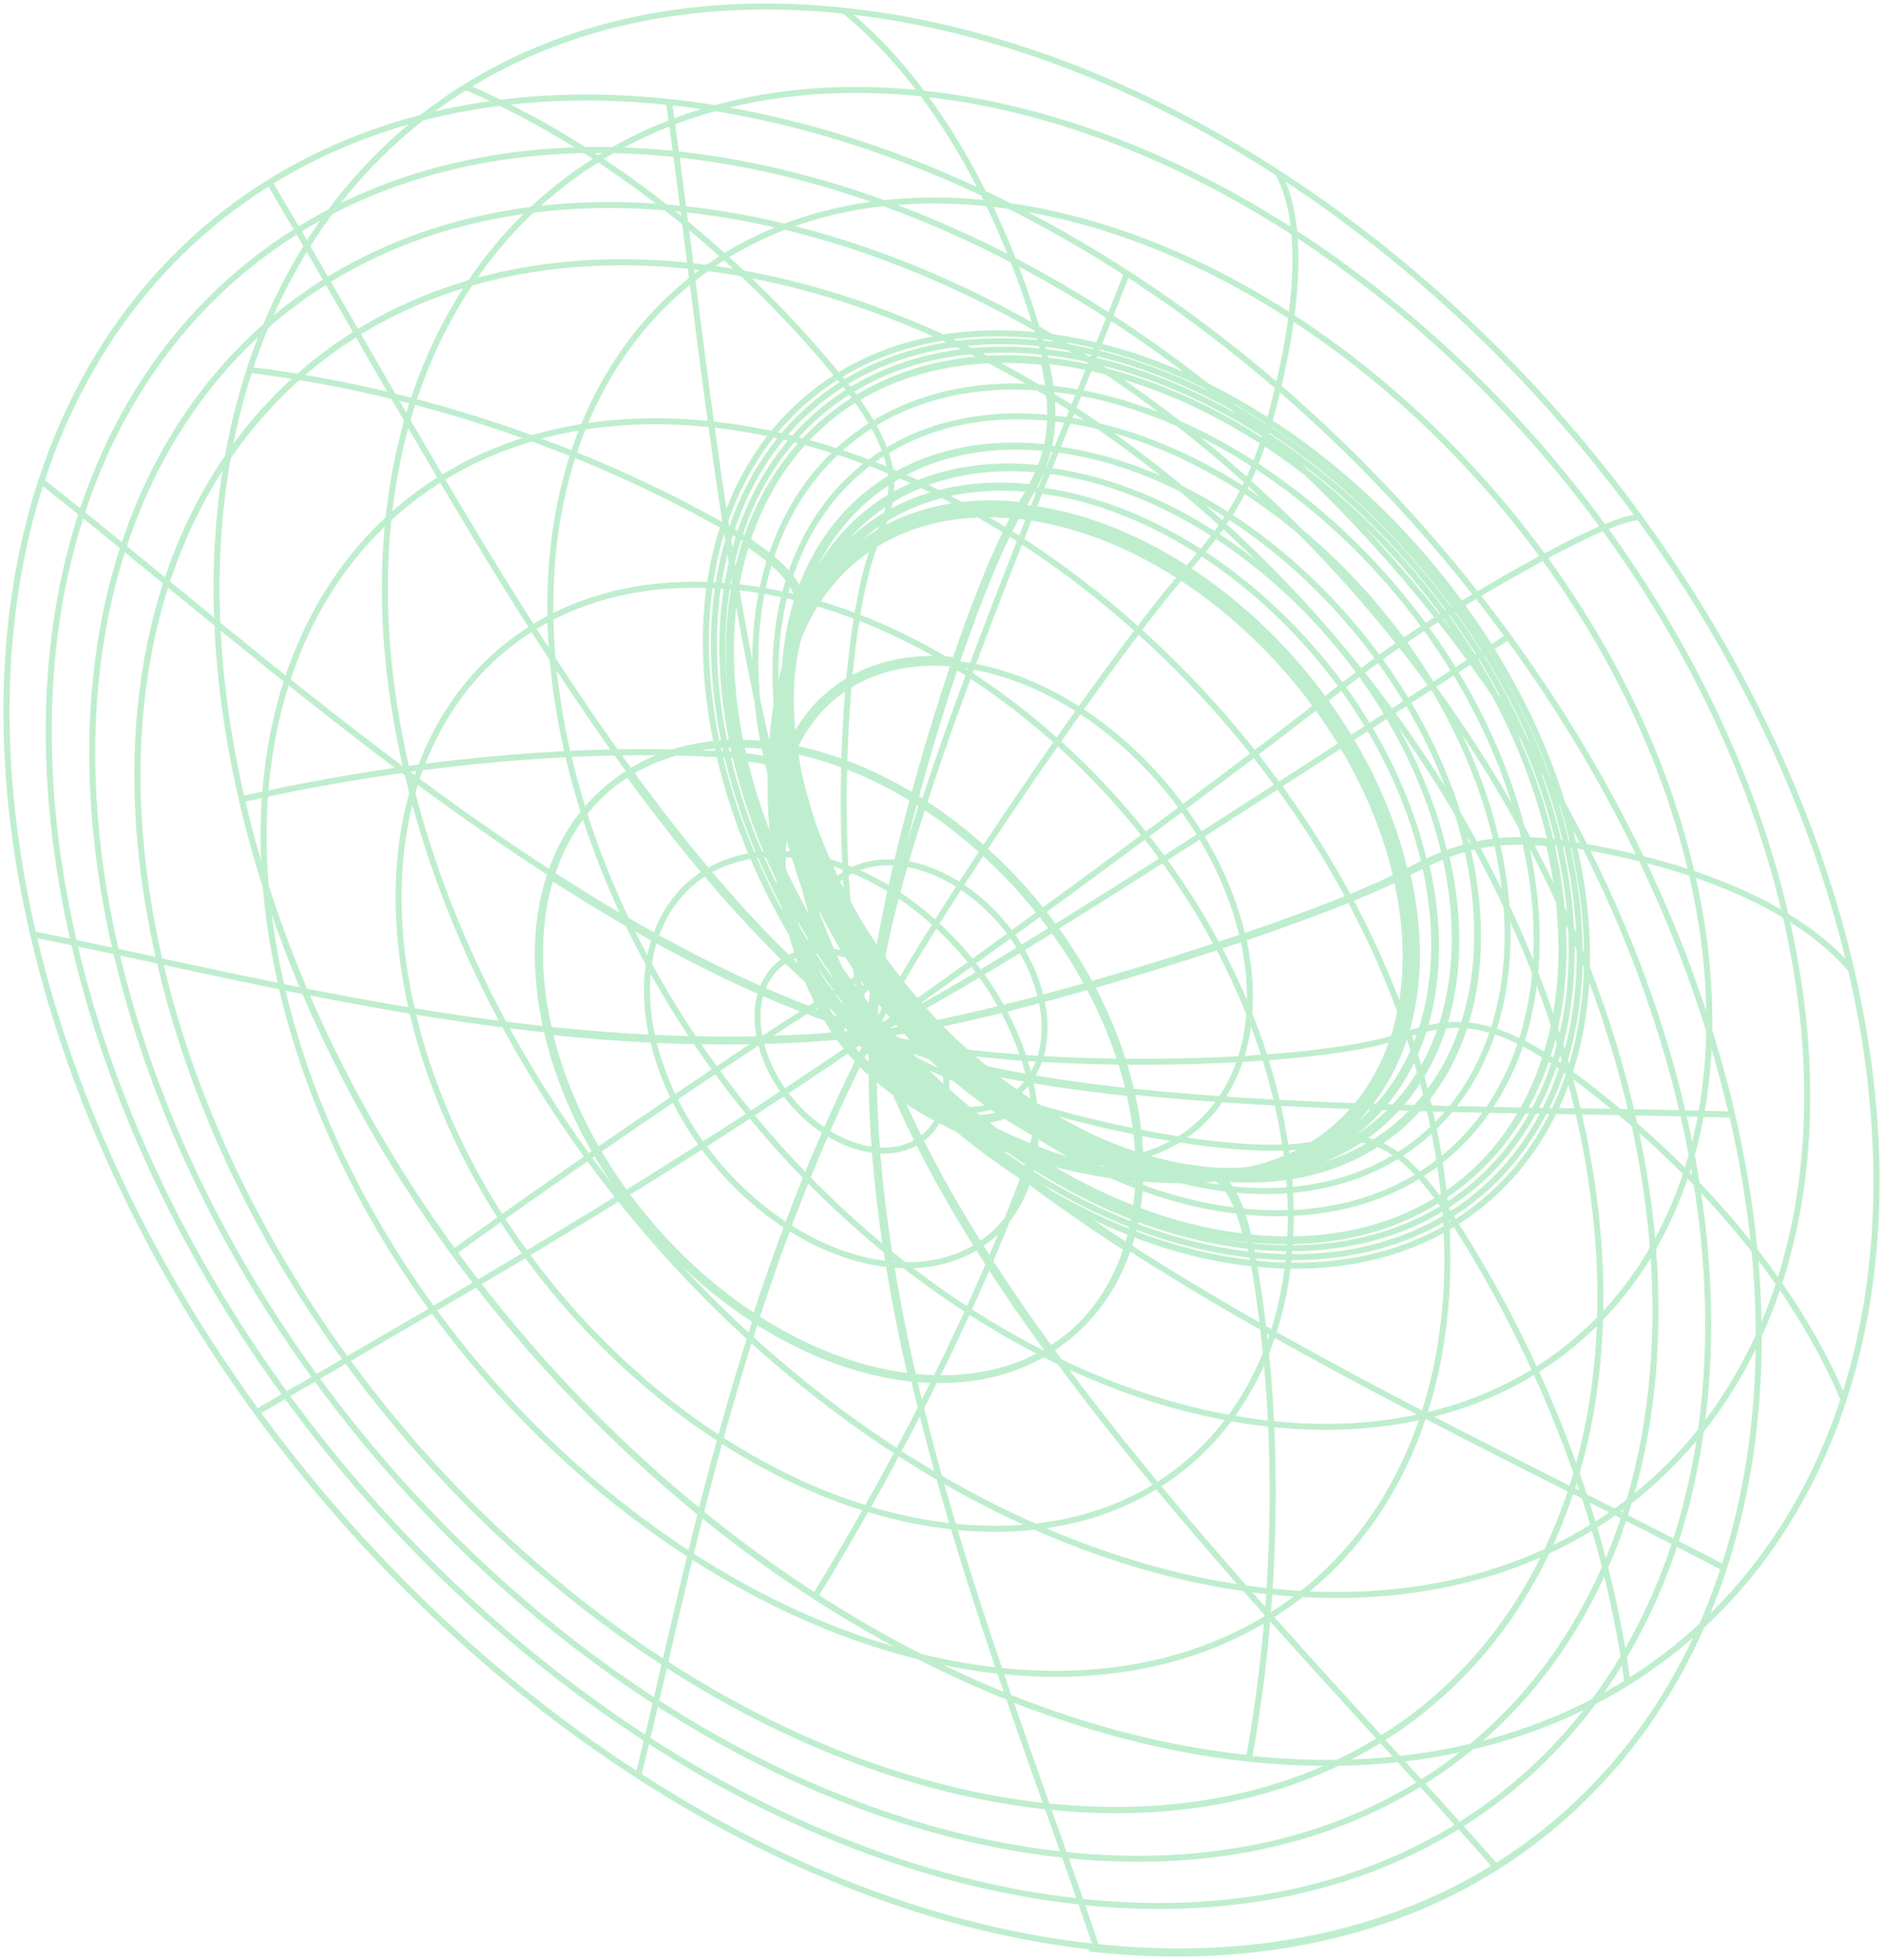 <svg width="470" height="489" fill="none" xmlns="http://www.w3.org/2000/svg"><g clip-path="url(#clip0_238_6184)"><path d="M227.495 343.923c40.127 4.268 64.5-27.612 54.395-71.197m-54.395 71.197c-40.16-4.268-80.868-43.035-90.972-86.619-10.105-43.585 14.269-75.465 54.396-71.197 40.159 4.268 80.867 43.035 90.971 86.619m-54.395 71.197c-6.586-28.42-10.686-57.293-9.814-85.067m9.814 85.067c-6.586-28.42-10.718-57.293-9.814-85.067m9.814 85.067c40.127 4.236 64.5-27.612 54.395-71.197m0 0c-26.181-2.78-48.94-7.274-63.596-14.679m-.613.809c-.452-.033-.904-.485-1.033-.97-.129-.485.161-.841.613-.809.452.033.904.485 1.033.97m-.613.809c.452.032.71-.324.613-.809m43.388 78.989c-18.886-25.931-34.736-52.476-43.614-78.245m63.145 52.702c-25.923-16.748-48.456-34.499-62.919-52.993l-.549-.744m.581.291c14.657 7.437 37.416 11.899 63.597 14.679-10.105-43.584-50.845-82.351-90.972-86.619 6.585 28.421 15.011 53.64 26.342 70.97m1.033.97c-.096-.485-.581-.937-1.033-.97m1.033.97c.097.485-.161.841-.613.809m.613-.809l-.613-.291m.613.291l-.581-.291m.581.291c-.129-.485-.581-.937-1.033-.97m0 0c-.452-.032-.71.324-.613.809m.613-.809l.452.679m-.452-.679h.033c-.452-.032-.711.324-.614.809m-9.814-20.564c12.623 1.326 25.439 13.515 28.603 27.224 3.163 13.677-4.488 23.7-17.11 22.375-12.623-1.326-25.439-13.516-28.602-27.225m72.99-27.838c-19.272 11.931-35.478 21.469-44.679 25.737l-.356.162m12.398-56.971c-7.522 23.15-12.558 43.326-12.397 56.453v.517m-54.783 1.617c-6.521-28.194 9.233-48.822 35.22-46.074 25.955 2.748 52.33 27.838 58.851 56.033 6.553 28.194-9.2 48.822-35.188 46.074-25.955-2.749-52.33-27.839-58.851-56.033m43.904-22.083c-12.622-1.326-20.273 8.697-17.109 22.374m-33.025-66.67c18.885 25.931 39.029 48.79 60.142 64.148m-79.673-38.605c25.923 16.748 52.749 30.845 79.447 38.896m.032.453c-26.891 3.007-53.976 2.198-80.157-.582h.032c10.105 43.584 50.845 82.351 90.972 86.619-6.585-28.42-10.718-57.293-9.814-85.067-.452-.033-.936-.485-1.033-.97zm0 0l1.033-.13m-62.047 40.416c19.273-11.93 39.805-25.155 61.208-39.834l.839-.582m-29.409 71.488c7.522-23.15 16.851-46.979 28.957-70.582m.42.194c-.452-.033-.936-.485-1.033-.97m1.033.97v-1.1m0 1.1c-.484-.033-.936-.485-1.033-.97m0 0l1.033-.13m.387 1.035l-.355-1.035m0 0l-.839-.581m.839.581l-1.065-.291m1.065.291l-.484.938m.484-.938l.42.679m-.42-.679v-.032l1.033-.097m-1.033.129l.807.615c22.889 17.33 86.356 31.427 108.921 27.224.646-.129 1.324-.259 2.002-.388 4.261-.873 8.651-1.746 13.429-.162 6.263 2.102 11.687 7.954 16.174 14.097 1.452 2.005 2.808 4.042 4.067 5.982m-145.4-47.368l1.033.356c29.055 9.28 103.917 8.471 129.001.938m-130.034-1.294l1.033-.097m-1.033.097v-1.067m0 1.067l.807-.549c23.244-15.876 87.324-63.211 110.019-80.961.646-.518 1.323-1.035 2.001-1.585m-112.827 83.095l.452-.905c12.945-25.672 57.947-91.178 76.477-112.906.549-.646 1.098-1.261 1.647-1.907m-78.576 115.718v.033l-.581-.291m.581.258l-.355-.969c-10.233-28.13-8.07-98.163 1.001-120.925.258-.647.549-1.326.839-2.005m-1.485 123.899l-.581-.711c-16.399-20.079-25.632-75.173-19.079-94.638.194-.582.388-1.131.614-1.713 1.291-3.654 2.647-7.469 1.388-11.64-1.679-5.464-7.425-10.25-13.559-14.194-2.001-1.294-4.067-2.49-6.004-3.589m37.221 126.485l-.581-.291c.097.485.581.938 1.033.97l-.419-.679h-.033zm0 0l-.388.195m.388-.195l-.032.55c-.258 14.873 20.338 24.444 33.477 19.206l1.162-.485m-34.187-18.592c.452.033.71-.323.613-.808m-.613.808c-.452-.032-.936-.485-1.033-.97-.097-.485.161-.84.613-.808.452.032.936.485 1.033.97m0 .032c-.096-.485-.581-.937-1.033-.97m1.033.97c29.281-2.974 104.563-26.415 129.711-38.928m-129.711 38.928l.033-.032c-.13-.485-.581-.938-1.033-.97.548-30.296 22.694-104.338 36.156-127.973m-36.189 128.005c-.419-.032-.71.324-.581.809m.581-.809c.549-30.296 22.695-104.37 36.157-127.972-41.742-4.43-67.051 28.711-56.559 74.009-6.489 14.485 3.163 46.947 19.789 54.772m.613-.809c-.452-.032-.71.324-.613.809m.032 0c-16.625-7.825-26.245-40.287-19.789-54.772m19.789 54.772h-.032m133.585-39.834c8.974 38.67-7.877 68.545-38.739 74.236-.129 0-.291.064-.42.064-.291.065-.581.097-.872.162-1.678.291-2.518.42-2.518.42-1.84.227-4.325.55-6.198.712-1.937.194-4.487.226-6.424.291-3.971.097-9.265-.356-13.204-.647h.065m68.31-75.238c-10.621-45.783-53.396-86.523-95.589-91.017m95.589 91.017c-10.621-45.783-53.396-86.555-95.589-91.017m95.589 91.017v-.032m-95.589-90.985c-27.537-2.91-48.004 10.347-55.945 32.656l-.581 1.649c-.033.13-.097.291-.129.421-.033.129-.129.258-.129.42-.808 3.654-2.325 8.406-3.132 12.06a63.66 63.66 0 00-1.13 7.372c-.323 3.783-.775 8.827-.775 12.61 0 2.942.13 6.854.259 9.796.097 1.843.323 4.268.516 6.079.581 5.885 2.034 13.612 2.809 16.684.775 3.104 1.872 7.242 2.841 10.281 1 3.137 1.097 3.363 3.26 8.666 0 .064 2.421 5.917 6.263 11.607a56.274 56.274 0 007.748 9.183c4.616 4.364 8.619 6.983 12.009 9.117 5.197 3.266 11.944 6.402 14.204 7.34 3.067 1.261 7.199 2.878 10.363 3.945 2.324.808 5.52 1.778 7.909 2.392 3.616.938 8.458 2.037 12.106 2.716 2.615.485 6.166 1.002 8.813 1.261m-27.279-166.255c2.583-4.462 5.23-9.021 6.586-14.776m20.693 181.031c-20.822-2.199-53.879-17.815-64.178-34.434m64.178 34.434c-20.822-2.231-53.879-17.815-64.178-34.434m0 0c-.451-.033-.903-.485-1.033-.97-.129-.485.162-.841.614-.809.452.033.904.485 1.033.97.097.485-.162.841-.614.809zm-.064 0c12.106 19.529 55.59 37.635 73.765 34.305m-73.765-34.305v.032c.452.032.71-.323.613-.808 29.28-2.975 104.531-26.448 129.711-38.929 10.492 45.298-14.817 78.439-56.559 74.01m-73.765-34.305c-.452-.033-.904-.485-1.033-.97m74.798 35.275c-41.709-4.43-84.063-44.749-94.555-90.047m94.555 90.047c.517-.097 1.066-.194 1.614-.324m-1.614.324c-41.741-4.43-84.063-44.749-94.555-90.047m112.827 30.975c7.909 34.273-11.234 59.298-42.774 55.968-31.572-3.33-63.564-33.82-71.506-68.061-7.909-34.272 11.235-59.298 42.775-55.967m109.792 53.09c-10.492-45.298-52.846-85.617-94.555-90.047m94.555 90.047c.743-.388 1.485-.744 2.228-1.132m-2.228 1.132c10.492 45.298-14.818 78.439-56.559 74.009.517-.097 1.066-.194 1.614-.323 42.194 4.462 67.761-29.002 57.173-74.818m-2.228 1.132c.743-.356 1.485-.744 2.228-1.132m-2.228 1.132c-10.492-45.298-52.814-85.617-94.555-90.047m0 0c.387-.711.775-1.39 1.194-2.101m-30.733 88.688c15.657 1.682 31.508 16.781 35.447 33.756 3.906 16.974-5.585 29.39-21.21 27.741-15.657-1.681-31.508-16.781-35.446-33.755m106.984-9.28c-7.942-34.24-39.934-64.73-71.506-68.06m-14.269 49.631c-15.624-1.649-25.115 10.766-21.209 27.741m-5.811-40.319c.161-.42.387-.841.581-1.293m-.581 1.293c-10.492-45.298 14.818-78.439 56.559-74.009.387-.679.807-1.391 1.194-2.102m-57.753 76.111c.194-.42.387-.841.581-1.293m19.402 56.517c-10.556 5.077-9.039-3.524-.097-12.739.258-.258.517-.549.807-.84 1.743-1.779 3.551-3.622 3.164-3.913m129.485-22.859c-10.621-45.783-53.396-86.522-95.589-91.016m37.319 166.06c41.87 4.43 67.309-28.808 56.752-74.268m-1.452 40.675c.742-.227 1.452-.453 2.227-.679 4.713-1.455 9.588-2.975 15.334-2.619 7.522.485 14.689 4.041 20.822 7.986 2.002 1.293 3.907 2.651 5.65 3.912M255.128 126.583c-42.193-4.462-67.793 29.034-57.172 74.817 1.324-2.748 2.615-5.593 1.324-7.856m55.848-66.961v.032m94.104 91.76c-10.524-45.46-53.008-85.908-94.911-90.37-41.87-4.429-67.309 28.809-56.752 74.268m57.559-75.658c-42.193-4.462-67.793 29.002-57.172 74.818m57.172-74.818c2.583-4.43 5.23-9.021 6.586-14.776-46.067-4.882-74.024 31.686-62.434 81.705m-1.324 7.889c10.621 45.783 53.395 86.522 95.588 91.016m-95.588-91.016c1.291-2.748 2.615-5.594 1.324-7.857m-1.324 7.857c10.621 45.783 53.395 86.554 95.588 91.016m-95.588-91.016c-3.68-15.908-3.002-30.296 1.227-42.162m94.361 133.178c3.455-.711 7.006-1.422 10.137.518m-10.137-.518c42.194 4.462 67.794-29.034 57.173-74.817m-57.173 74.817c2.196-.452 4.423-.905 6.586-.679-8.781-1.002-14.688-2.942-19.983-4.849-8.167-2.943-16.787-7.922-18.272-8.892-6.553-4.171-7.747-4.947-11.847-8.083-3.584-2.748-8.103-6.758-11.461-9.797-1.743-1.584-3.906-3.848-5.52-5.561-1.614-1.714-3.648-4.106-5.23-5.852-1.581-1.779-3.518-4.268-4.939-6.144-2.034-2.716-7.489-9.926-13.042-20.757-1.937-3.783-4.164-9.053-5.746-12.998-.969-2.393-2.034-5.658-2.712-8.148-1.711-6.111-1.905-7.145-2.679-11.446-.517-2.716-1.001-6.369-1.13-9.15-.065-1.649-.194-3.847-.194-5.496 0-1.779.097-4.204.258-5.982.259-2.651.775-6.563 1.905-10.185-.097.259-.194.55-.291.809l-.064.032m-1.614 43.035c10.524 45.46 53.007 85.908 94.91 90.37m11.202.291c46.067 4.882 74.024-31.686 62.434-81.705m-62.434 81.705c-46.067-4.883-92.812-49.372-104.401-99.391m104.401 99.391c4.068 2.554 6.457 9.021 8.006 15.746m-8.006-15.746v.032c46.067 4.882 74.024-31.686 62.434-81.705 7.554-2.004 14.786-1.907 20.984-1.261m-83.418 82.934c4.1 2.554 6.457 9.021 8.006 15.746m-8.006-15.746v-.033m62.434-81.672c-5.778 1.52-10.653 3.977-15.398 6.37m15.398-6.37c-11.589-50.019-58.334-94.509-104.401-99.391m104.401 99.391c7.554-2.005 14.786-1.908 20.984-1.261m-20.984 1.261c9.782 42.226-8.619 74.883-42.322 81.058-6.198 1.132-12.945 1.39-20.112.614m-41.967-181.063c1.775-7.501.839-15.196-.71-21.921m.71 21.921c1.743-7.533.839-15.228-.71-21.921m.71 21.921h.032c-46.067-4.882-74.023 31.686-62.434 81.705-1.743-2.975-7.522-4.3-13.72-4.947m76.122-76.758c-30.087-3.201-52.427 11.284-61.111 35.663-4.616 12.966-5.359 28.679-1.323 46.042m131.325-18.882c4.293-3.363 8.716-6.823 13.526-10.347 6.327-4.591 11.848-8.18 16.399-11.025m-64.242-11.284c3.519-4.074 7.135-8.31 10.395-13.354 4.262-6.596 6.844-12.965 8.62-18.429.581-1.779 1.065-3.492 1.517-5.044 7.877-28.453 8.652-50.504 2.163-62.014M199.28 193.543c-4.036-17.363-3.293-33.109 1.323-46.042 1.259 4.235-.097 8.083-1.42 11.769m.097 34.273c11.589 50.018 58.334 94.508 104.401 99.39m-104.401-99.39c-1.711-2.975-7.522-4.268-13.72-4.947 13.978 60.397 70.44 114.167 126.095 120.051-1.55-6.725-3.906-13.192-8.006-15.746-46.067-4.882-92.812-49.372-104.402-99.391l.033.033zm19.918-59.687c1.776-4.267 3.583-8.697 3.261-14.097m29.925 157.267c2.518-1.035 5.101-2.134 6.328-.906 1.582 1.617.419 6.758-1.356 12.222a129.137 129.137 0 01-1.873 5.335m56.462-1.811c-.129 0-.29.065-.419.065-.226.032-.485.097-.71.129-.485.097-.969.194-1.453.259l-.032.032c-3.745.55-8.749 1.1-12.526 1.164-5.779.13-9.975-.161-14.495-.614 3.648.388 6.876.356 9.588-.129.517-.097 1.065-.194 1.614-.324m18.433-.582c-5.681 1.035-11.847 1.261-18.433.582m18.433-.582c.291-.064.549-.097.84-.161m-.84.161v.033m0-.033c-5.714 1.067-11.88 1.294-18.433.582m18.433-.582c.291-.064.582-.097.84-.161m-.84.161c3.874-.711 7.845-1.455 11.816.453 33.703-6.208 52.104-38.864 42.322-81.058-11.589-50.019-58.334-94.509-104.401-99.391-30.088-3.201-52.427 11.284-61.111 35.663 1.259 4.236-.129 8.051-1.42 11.769 7.941-22.309 28.408-35.566 55.945-32.656 42.193 4.462 84.967 45.234 95.588 91.017 8.943 38.67-7.909 68.545-38.739 74.236m-18.433.549c2.195-.452 4.455-.905 6.586-.679m12.687-.064c-2.518.355-6.78.679-12.687.064m12.687-.064c-5.069.808-10.815.226-12.687.064m0 0c1.226.13 2.421.485 3.551 1.197 7.167.776 13.914.517 20.112-.615-3.971-1.907-7.974-1.164-11.816-.452m-14.946-.065c43.161 4.591 69.375-29.714 58.528-76.564-10.847-46.882-54.654-88.591-97.848-93.15m54.008 186.592c55.655 5.917 89.423-38.282 75.412-98.68m-75.412 98.68c-55.655-5.885-112.117-59.654-126.095-120.052-14.011-60.397 19.757-104.596 75.412-98.68 55.655 5.886 112.117 59.655 126.095 120.052m-127.128-92.795c44.42 4.721 89.454 47.594 100.624 95.802 11.17 48.208-15.786 83.483-60.174 78.763C256 287.081 210.966 244.208 199.796 196m57.883-73.913c-43.162-4.591-69.375 29.714-58.528 76.564m60.852-81.414c-44.388-4.72-71.344 30.555-60.174 78.763m187.27 14c-13.978-60.398-70.44-114.167-126.095-120.051M387.099 210c2.001.226 3.938.485 5.682.776m-5.682-.776c13.978 60.397-19.789 104.596-75.412 98.679M387.099 210c2.034.226 3.938.485 5.682.776m-5.682-.776l-.032-.032C373.088 149.57 316.626 95.833 260.971 89.916a90.58 90.58 0 00-1.646-6.208M387.099 210c-13.978-60.398-70.44-114.135-126.095-120.051m0 0c-55.655-5.917-89.423 38.282-75.412 98.679m75.412-98.68c-55.623-5.916-89.39 38.283-75.412 98.68m0 0c13.978 60.398 70.44 114.135 126.095 120.051m-89.196-188.92c-.452-7.08-4.423-14.161-8.878-20.272m-14.43 59.783c.097-.259.194-.55.29-.808-1 3.136-2.227 8.697-2.163 17.298 0 1.584.097 4.882.678 9.408.356 2.878 1.066 6.661 1.711 9.474v.065c.549 2.489 1.485 5.755 2.228 8.18.646 2.101 1.614 4.914 2.453 6.984 1.614 3.944 4.003 9.117 5.876 12.965 1.065 2.134 2.679 4.882 3.906 6.952 1.162 2.004 2.808 4.559 4.1 6.466 1.323 1.94 3.196 4.494 4.584 6.402 1.356 1.908 3.422 4.268 4.907 6.111.387.453 3.777 4.624 10.75 11.381 5.617 5.4 12.396 10.508 12.461 10.541 3.422 2.424 8.071 5.561 11.654 7.792 2.066 1.293 4.971 2.78 7.167 3.912 3.938 2.005 9.975 4.527 13.461 5.594 3.616 1.12 6.844 1.993 9.685 2.618 2.131.485 5.036.841 7.199 1.132 1.227.129 2.421.485 3.551 1.196m-104.498-94.249c10.847 46.882 54.654 88.591 97.848 93.15m-75.767-51.377c-.516-.355-4.584 2.005-9.136 4.818-1.485.938-3.034 1.908-4.519 2.845-26.956 17.137-60.465 39.963-94.33 64.245l-.032.097M307.2 296.685c48.94 5.206 78.64-33.658 66.308-86.781m.032 0c-12.299-53.123-61.95-100.393-110.89-105.566-48.94-5.206-78.64 33.658-66.308 86.781m0-.033c12.3 53.123 61.95 100.393 110.89 105.567m5.714 18.559a106.216 106.216 0 00-1.291-6.532h.032m1.259 6.532c58.883 6.24 94.62-40.513 79.835-104.435m-79.835 104.435c6.65 38.573 6.231 82.416-1.227 123.543 110.923 11.769 178.232-76.305 150.34-196.745C434.199 121.603 321.662 14.42 210.708 2.684m102.238 312.528c58.916 6.24 94.652-40.513 79.835-104.435m-79.835 104.435h.032m79.803-104.435C377.963 146.855 318.24 89.95 259.325 83.709m133.456 127.068c32.153 5.238 56.752 16.296 69.31 31.233m-69.31-31.233c32.121 5.238 56.752 16.328 69.31 31.233m-69.31-31.233C377.963 146.855 318.208 89.95 259.325 83.709m52.362 224.971c.517 2.199.936 4.43 1.291 6.532M259.325 83.709c-10.459-35.307-27.698-64.083-48.617-81.025m48.617 81.025c-10.459-35.307-27.731-64.115-48.617-81.025m48.617 81.025l.032.033c-58.915-6.24-94.652 40.513-79.834 104.434-35.93-2.004-78.253 2.005-119.155 11.252m300.195-46.106a160.06 160.06 0 014.132-2.522c23.179-13.903 38.965-21.631 44.485-21.76m-229.657 59.104c-14.785-63.922 20.951-110.675 79.834-104.435a130.48 130.48 0 011.647 6.208c-55.623-5.917-89.39 38.282-75.412 98.68-2.034-.194-4.1-.356-6.069-.453zm0 0c-35.93-2.005-78.253 2.005-119.155 11.252m119.155-11.252v-.032c14.817 63.922 74.572 120.827 133.455 127.067 6.651 38.573 6.231 82.449-1.226 123.544C200.797 426.954 88.26 319.803 60.368 199.396m153.245-99.94a107.933 107.933 0 00-4.423-5.659c-26.471-32.106-59.464-57.714-92.941-72.102m94.459-19.011C99.753-9.053 32.476 78.989 60.368 199.428M210.708 2.684C321.662 14.42 434.199 121.603 462.091 242.01M210.708 2.684C99.785-9.086 32.476 78.989 60.368 199.428m0 0C88.26 319.835 200.797 426.986 311.752 438.755M60.368 199.428C88.293 319.835 200.83 426.986 311.752 438.755M60.368 199.428v-.032m251.384 239.359c7.457-41.095 7.877-84.97 1.226-123.543m-1.226 123.543c7.457-41.127 7.877-84.97 1.226-123.543m-1.226 123.543c110.922 11.769 178.231-76.305 150.339-196.745M311.752 438.755c-20.177-2.166-40.386-7.437-60.142-15.39-.097-.065-.226-.097-.356-.162 19.693 7.954 39.869 13.224 59.981 15.358m.517.194l-.517-.194m1.356-125.483c57.85 6.143 92.941-39.802 78.414-102.592m-.032 0c-14.56-62.79-73.217-118.661-131.067-124.804-57.85-6.144-92.941 39.801-78.414 102.591 14.559 62.791 73.217 118.661 131.067 124.805m109.696-95.22c19.466 84.097-27.537 145.594-104.983 137.382-77.478-8.213-156.053-83.063-175.52-167.128m221.361 117.012c22.662 35.34 37.964 76.046 43.097 114.619M391.748 267.65c31.798 23.377 56.106 52.315 68.406 81.511M422.255 217.89c-19.467-84.065-98.042-158.915-175.52-167.128-77.446-8.212-124.449 53.285-104.983 137.382m38.804-56.873c-35.608-20.143-77.575-34.014-118.25-38.993m-1.938 107.118l.097.388c27.828 120.148 140.106 227.04 250.77 238.777M255.483 293.71c-11.686 31.686-30.151 68.804-52.039 104.532m0-.032l-.226-.065m96.783-105.437c1.194.129 2.357.453 3.422 1.132m-3.422-1.132c3.454.291 4.261.356 7.36.356 1.744 0 4.262-.194 5.585-.421-.194.033-.355.097-.549.097 3.81-.711 7.748-1.422 11.59.421-6.36 1.196-13.236 1.455-20.564.679m-3.422-1.132a7.538 7.538 0 013.422 1.132m-3.422-1.132c-8.878-1.035-14.85-2.975-20.209-4.882-8.135-2.91-16.754-7.889-18.433-8.956-6.618-4.204-7.78-4.947-11.945-8.148-3.615-2.781-8.167-6.822-11.557-9.894-1.743-1.584-3.938-3.88-5.552-5.594-1.614-1.713-3.681-4.106-5.262-5.884-1.582-1.778-3.519-4.3-4.972-6.208-2.26-3.007-7.554-10.023-13.139-20.855-3.454-6.692-6.876-15.261-8.555-21.307-.904-3.233-2.001-7.533-2.582-10.831-1.001-5.691-1.292-9.668-1.356-11.511-.065-1.649-.258-6.046.194-10.346.645-6.143 1.614-9.15 1.937-10.12M303.423 293.84c3.938 2.457 6.23 8.73 7.748 15.293h-.033c55.655 5.917 89.455-38.282 75.444-98.712-6.036-.646-13.074-.711-20.338 1.197 11.687 50.342-16.464 87.136-62.821 82.222zm0 0c-3.002-1.876-6.521-1.164-9.879-.485m9.879.485h.032c46.358 4.914 74.476-31.913 62.822-82.222-5.585 1.487-10.395 3.912-15.044 6.24m-47.81 75.982c-3.002-1.876-6.489-1.164-9.879-.485m9.879.485c-46.358-4.915-93.393-49.696-105.047-100.038M303.423 293.84c-46.358-4.915-93.393-49.728-105.047-100.038m95.168 99.553c42.581 4.526 68.407-29.294 57.689-75.497m-57.689 75.497c-.548.129-1.097.226-1.614.323m1.614-.323c42.549 4.526 68.407-29.294 57.689-75.497m-57.689 75.497c-42.58-4.527-85.742-45.654-96.459-91.858m96.459 91.858c-.548.097-1.065.226-1.614.323m1.614-.323c-42.58-4.527-85.774-45.622-96.459-91.858m154.148 16.361c-.742.388-1.485.744-2.227 1.132m11.944-5.594c11.234 48.564-15.915 84.097-60.659 79.344-44.743-4.752-90.132-47.981-101.399-96.545m157.054 19.335c10.976 47.27-15.463 81.866-59.012 77.243-43.549-4.624-87.744-46.689-98.687-93.959m93.683 94.864c42.129 4.462 67.697-28.97 57.076-74.688m-57.076 74.688c-42.128-4.462-84.87-45.169-95.459-90.887m95.459 90.887c-18.046 3.33-60.949-14.485-73.7-33.82 1.065.097 1.71-.711 1.42-1.875m72.28 35.695c42.097 4.494 67.664-28.97 57.076-74.688m-57.076 74.688c-2.711.485-5.972.517-9.62.129-2.679-.291-6.295-.743-8.942-1.261-1.872-.355-4.326-.808-6.166-1.228-2.518-.582-5.875-1.423-8.361-2.167-7.328-2.23-14.463-4.558-24.793-9.958-2.454-1.293-6.392-3.589-9.104-5.497-1.065-.743-2.485-1.713-3.486-2.522-1.582-1.26-3.616-3.039-5.133-4.397-.71-.614-1.582-1.519-2.195-2.198-.614-.679-1.421-1.552-2.002-2.231-.581-.679-1.323-1.649-1.905-2.361-1.259-1.584-1.904-2.651-3.841-5.755-1.421-2.231-3.551-6.66-4.326-8.536-2.163-5.367-2.679-6.628-4.778-13.773-2.066-7.017-3.809-17.46-4.326-23.474-.452-5.432-.678-8.406-.613-16.005.032-3.783.484-8.827.904-12.609.42-3.751 1.485-8.666 2.357-12.319.451-1.778 1.226-4.139 1.775-5.917.097-.291.194-.55.291-.841.226-.679.484-1.39.742-2.069m150.598 60.301c-24.987 12.383-99.204 35.565-129.356 38.993m-21.08-99.811c-.582 1.713-1.356 4.947-1.744 8.309-.484 4.203-.452 6.111-.452 10.282 0 2.457.291 5.691.614 8.083.419 3.039 1.13 7.049 1.807 10.023h-.064c.581 2.522 1.517 5.788 2.26 8.245.645 2.134 1.614 4.979 2.453 7.049 1.647 3.977 4.035 9.214 5.94 13.094 1.065 2.134 2.68 4.915 3.906 6.984 4.036 6.855 8.717 12.901 8.749 12.966 1.485 1.843 3.39 4.397 4.971 6.175 3.132 3.524 7.393 8.18 10.783 11.446 5.649 5.464 12.461 10.573 12.525 10.605 3.454 2.457 8.135 5.626 11.751 7.857 2.098 1.293 5.036 2.813 7.231 3.945 3.971 2.037 10.04 4.559 13.559 5.658 3.68 1.121 6.951 2.004 9.814 2.651 2.163.485 5.1.873 7.296 1.164-2.099-.226-4.294.226-6.457.647M198.57 158.172c-.065.161-.13.355-.194.517m0 0c-4.358 12.028-5.069 26.674-1.324 42.808 10.718 46.204 53.88 87.331 96.46 91.858m-95.136-134.666h.032m95.104 134.666c6.747.711 13.075.452 18.885-.647l-3.002.55h-.032c-6.263 1.034-11.202 1.131-13.882 1.196-3.97.065-9.232-.323-13.203-.647 3.648.388 6.908.356 9.62-.129.517-.097 1.065-.194 1.614-.323zM261.23 111.613c-1.292 5.528-3.906 10.055-6.457 14.42-42.58-4.527-68.406 29.293-57.688 75.497 1.259-2.716 2.582-5.497 1.291-7.695m62.854-82.222h-.033c-46.357-4.915-74.475 31.912-62.821 82.222m62.854-82.222c1.678-7.243.774-14.712-.743-21.275h.033c-55.655-5.917-89.455 38.282-75.445 98.711 6.037.647 11.687 1.908 13.333 4.786-11.686-50.342 16.464-87.137 62.822-82.222zm-62.854 82.222c-1.647-2.878-7.296-4.139-13.333-4.786v.033c14.011 60.397 70.473 114.167 126.128 120.083-1.518-6.563-3.81-12.836-7.748-15.293-46.358-4.915-93.393-49.728-105.047-100.037zm61.143-77.017c-44.744-4.753-71.893 30.781-60.659 79.345m58.431-74.592c-43.549-4.624-69.988 29.972-59.012 77.243m.904-49.76c1.227 4.009-.097 7.76-1.356 11.349-.226.582-.42 1.164-.613 1.746m1.162 31.653c1.259 2.199-.032 4.98-1.291 7.695m1.291-7.695c-4.068-17.589-3.293-33.529 1.453-46.623 1.194 4.106-.13 7.856-1.421 11.51m-1.323 42.808c-.226.421-.42.873-.614 1.294m.614-1.294c-10.718-46.203 15.14-80.023 57.688-75.496-.419.711-.807 1.39-1.227 2.101m-56.461 73.395c-.194.453-.42.873-.614 1.294m.614-1.294c-3.745-16.166-3.035-30.813 1.323-42.808m22.081 82.351c.355.291-1.388 2.07-3.099 3.816-.29.291-.549.549-.807.84m41.612 31.201c-1.162-1.196-3.712-.129-6.198.906-.387.161-.807.323-1.195.485-13.042 5.205-33.412-4.171-33.638-18.818-11.815 23.15-20.951 46.591-28.344 69.354-10.007 30.748-16.851 60.236-22.856 86.134-2.292 9.829-4.455 19.141-6.65 28.033m94.232-314.889c-42.128-4.462-67.696 28.97-57.075 74.689m57.075-74.689c-13.364 23.474-35.252 96.481-36.317 127.585-1.066-.097-1.711.711-1.421 1.875m37.738-129.46c-42.096-4.494-67.664 28.97-57.075 74.689m0 0c-6.424 14.388 3.002 46.43 19.337 54.771m-19.337-54.771l-.032-.033c10.621 45.719 53.33 86.426 95.459 90.888-18.046 3.33-60.949-14.453-73.701-33.82M186.012 135.28c5.972 3.848 11.557 8.504 13.171 13.741m12.429 96.708c4.455-2.749 8.425-5.044 8.91-4.689m36.317 47.756c1.744-5.335 2.873-10.347 1.324-11.899m34.833 16.555c42.419 4.494 68.148-29.197 57.495-75.239m-.743.388c10.621 45.913-15.043 79.474-57.301 74.98s-85.161-45.33-95.782-91.211m22.985 55.613c14.592 7.21 36.996 11.575 62.757 14.323m-62.757-14.323c-.258-1.132-1.324-2.167-2.389-2.264-11.073-17.233-19.305-42.032-25.794-70m62.887-59.007c-42.42-4.494-68.149 29.196-57.495 75.238 10.653 46.042 53.718 87.04 96.137 91.534m-39.03-166.061c-42.258-4.494-67.922 29.067-57.301 74.98m19.143 55.159c.259 1.132 1.324 2.167 2.389 2.264m-2.389-2.264c-26.407 2.878-53.007 2.037-78.769-.679m101.399-92.18c-32.056-3.395-51.49 22.051-43.452 56.841 8.071 34.79 40.579 65.765 72.636 69.159m-70.408-128.587c-6.521 19.335 2.518 73.686 18.627 94.444-26.214-8.083-52.588-21.954-78.092-38.443-34.445-22.245-67.34-49.179-96.201-72.814-10.944-8.956-21.339-17.459-31.25-25.284m207.899 139.807c-.775 27.289 3.293 55.677 9.782 83.644m-11.428-97.774c-8.878 9.15-10.46 17.686-.258 12.966m11.718 84.808c8.749 37.765 21.855 74.721 33.38 107.183m-33.38-107.183h-.032m.032 0v.033c40.127 4.235 64.5-27.612 54.396-71.197m-21.016 178.347c97.751 10.379 157.086-67.252 132.52-173.368m-132.52 173.368c4.358 12.319 8.49 23.991 12.235 35.081m-12.235-35.081v-.032c97.784 10.379 157.086-67.252 132.52-173.368 13.59.226 26.471.453 38.416.808M261.391 450.653c4.391 12.319 8.523 23.959 12.235 35.081m-12.235-35.081C163.64 440.275 64.436 345.863 39.869 239.715c-11.073-2.393-21.565-4.656-31.572-6.628 29.441 127.099 148.241 240.232 265.329 252.647m-12.235-35.081v.033m132.52-173.401c-24.6-106.116-123.771-200.56-221.555-210.938m221.555 210.938c-35.866-.614-76.704-1.293-111.504-4.979m111.504 4.979c-35.866-.614-76.736-1.293-111.504-4.979m111.504 4.979C369.344 171.137 270.14 76.725 172.388 66.347c-1.84-14.453-3.583-28.162-5.391-40.901m226.914 251.839h-.033c13.623.227 26.472.453 38.416.809C402.885 150.961 284.086 37.862 166.997 25.446m5.359 40.9C74.605 55.969 15.27 133.6 39.836 239.716m132.52-173.368c4.843 38.152 10.331 81.608 19.079 119.34m-19.079-119.34c-1.84-14.485-3.583-28.162-5.391-40.901C49.877 13.03-21.177 105.987 8.265 233.119c10.04 1.972 20.499 4.235 31.572 6.628C15.27 133.631 74.573 56 172.356 66.379v-.032zM39.836 239.715c24.568 106.116 123.772 200.56 221.523 210.938-11.525-32.429-24.632-69.418-33.38-107.183M39.837 239.715c29.183 6.305 62.434 13.482 97.202 17.168m90.94 86.587c-40.127-4.267-80.868-43.034-90.94-86.587m90.94 86.587c40.127 4.236 64.5-27.612 54.396-71.196m-54.396 71.196c-40.127-4.235-80.835-43.002-90.94-86.587m0 0c-10.104-43.584 14.269-75.432 54.396-71.196m0 0c40.127 4.268 80.868 43.035 90.94 86.587m0 0l.032.032m-63.306-12.642c8.878 25.349 24.502 51.409 43.065 76.92m-42.548-77.567c14.398 18.139 36.576 35.599 62.079 52.056 34.445 22.245 74.96 42.679 110.47 60.624m-109.76-99.391c-10.104-43.584-50.813-82.351-90.94-86.587m0 0c-8.748-37.765-14.268-81.22-19.079-119.34m19.079 119.34c-40.127-4.235-64.5 27.612-54.396 71.197-34.8-3.686-68.019-10.864-97.202-17.169m179.264 17.169c9.201-4.3 25.148-13.709 44.13-25.478 25.633-15.876 56.721-36.019 83.999-53.705a6853.812 6853.812 0 0129.216-18.882m-158.216 97.224c0-13.062 4.939-32.947 12.364-55.709 10.008-30.749 24.47-66.735 37.157-98.292 4.81-11.995 9.362-23.311 13.494-33.852m-64.92 187.659c-20.693-15.261-40.482-37.764-59.077-63.307-25.115-34.467-48.036-74.43-68.18-109.479-7.651-13.321-14.882-25.898-21.855-37.603m149.08 213.17c-21.016 14.388-41.16 27.353-60.11 39.122m162.574-22.665c15.012 64.698-21.177 112.065-80.803 105.728-59.625-6.337-120.123-63.922-135.102-128.652-15.011-64.698 21.178-112.065 80.803-105.728m173.066 130.075c19.919 85.875-28.085 148.698-107.21 140.291-79.124-8.374-159.378-84.808-179.264-170.684m191.919 90.467c25.116 34.467 55.655 67.931 82.482 97.289m-25.891-158.818c-14.979-64.73-75.476-122.315-135.102-128.652m173.099 130.107c-19.886-85.876-100.14-162.311-179.265-170.685-79.124-8.406-127.128 54.416-107.21 140.292m102.077-179.77C74.638 56 15.302 133.631 39.869 239.747M172.388 66.379C74.605 56 15.302 133.631 39.869 239.747M172.388 66.379c97.752 10.379 196.956 104.79 221.523 210.939 24.566 106.116-34.736 183.747-132.52 173.368M39.869 239.747c24.567 106.148 123.771 200.56 221.522 210.939M156.215 297.752c-25.6 15.875-49.102 29.52-69.698 41.515m187.109 146.467c117.089 12.416 188.142-80.54 158.701-207.673M273.626 485.734c56.656 6.014 102.529-12.642 131.454-47.917-.129.194-.29.356-.419.518v-.033c-28.925 35.275-74.831 53.964-131.519 47.95l.484-.518zm158.701-207.673c-29.442-127.1-148.241-240.2-265.33-252.615m177.651 408.459c10.168 11.155 19.789 21.695 28.699 31.783m18.853-93.991c13.494 6.822 26.245 13.256 38.093 19.464M166.997 25.446C49.909 13.03-21.145 105.987 8.297 233.119c29.441 127.1 148.241 240.232 265.329 252.648-3.712-11.123-7.844-22.763-12.235-35.081M86.485 339.267c-7.813 4.559-15.237 8.859-22.372 13.063m343.162-74.818c26.246 113.358-37.124 196.324-141.59 185.234C161.219 451.688 55.268 350.778 28.99 237.387M269.752 474.45c110.89 11.769 178.199-76.305 150.307-196.68C392.2 157.396 279.663 50.245 168.773 38.476c-110.89-11.77-178.2 76.305-150.307 196.68 27.892 120.375 140.396 227.525 251.286 239.262m137.491-196.906C380.998 164.121 275.014 63.21 170.548 52.152 66.082 41.063 2.712 124.029 28.958 237.388m161.993-51.248c6.585 28.421 15.011 53.64 26.342 70.971-.452-.033-.71.323-.613.808-26.891 3.007-53.976 2.199-80.157-.582-10.105-43.584 14.269-75.432 54.396-71.197h.032zm102.045 106.407c42.031 4.462 67.534-28.905 56.978-74.526-10.556-45.622-53.201-86.232-95.233-90.694-42.032-4.462-67.535 28.906-56.979 74.527 10.557 45.622 53.202 86.232 95.234 90.693zm-96.17-66.152c.581 2.619 2.26 9.085 4.423 14.776 2.583 6.757 4.487 10.088 6.166 12.997 0 0 1.388 2.393 3.551 5.271 1.291 1.713 1.517 1.972 3.809 4.526.807.873 3.099 3.298 7.554 6.726 3.39 2.618 8.426 5.722 11.622 7.404 7.296 3.815 11.815 5.593 16.206 7.21 6.715 2.49 13.494 4.171 13.558 4.171 3.648.84 8.555 1.843 12.268 2.522 1.872.323 4.422.582 6.327.84 3.616.388 6.876.356 9.588-.129.517-.097 1.065-.194 1.614-.323-42.193-4.462-84.967-45.234-95.588-91.017-3.68-15.875-3.002-30.296 1.227-42.162-.226.615-.42 1.197-.646 1.811-3.971 11.478-5.036 22.665-5.23 30.005-.194 8.051.226 13.353.388 15.261.678 6.725 1.065 10.799 3.131 20.046l.032.065zm112.989 75.788c52.233 5.528 83.902-35.922 70.763-92.601-13.139-56.68-66.115-107.119-118.315-112.647-52.201-5.53-83.902 35.921-70.763 92.6 13.139 56.68 66.114 107.119 118.315 112.648zM185.56 188.629c-2.034-.226-4.1-.356-6.069-.453 14.817 63.922 74.54 120.828 133.455 127.068a106.04 106.04 0 00-1.291-6.531C256 302.796 199.538 249.059 185.56 188.661v-.032zm126.579 122.25c56.753 6.014 91.198-39.058 76.929-100.652-14.269-61.626-71.861-116.43-128.613-122.444-56.753-6.014-91.198 39.058-76.929 100.652 14.269 61.626 71.861 116.43 128.613 122.444zm4.713 86.134c95.04 10.088 152.729-65.376 128.84-168.582C421.77 125.257 325.343 33.432 230.303 23.344 135.264 13.256 77.575 88.721 101.464 191.927c23.889 103.174 120.349 194.999 215.388 205.086zm-65.63 26.19s.258.097.355.162C162.671 387.572 83.16 297.946 60.337 199.396l.096.388c22.759 98.291 102.077 187.724 190.789 223.419zm61.208-130.495c.193 0 .355-.065.548-.097-1.969.323-6.295.744-12.945.065-2.098-.227-4.293.226-6.456.646 6.747.712 13.042.485 18.885-.646l-.032.032zm-94.233-32.85c-.742 27.289 3.325 55.677 9.782 83.645 40.127 4.268 64.5-27.612 54.396-71.197-25.762-2.716-48.166-7.113-62.757-14.323.258 1.131-.388 1.972-1.421 1.875zm-.936-4.171c-11.073-17.201-19.305-42.032-25.794-70-40.127-4.268-64.5 27.612-54.396 71.196 25.762 2.716 52.363 3.557 78.77.679-.259-1.131.387-1.972 1.42-1.875z" stroke="#BFEECF" stroke-width="1.5" stroke-miterlimit="10"/></g><defs><clipPath id="clip0_238_6184"><path fill="#fff" transform="matrix(-1 0 0 1 470 0)" d="M0 0h470v489H0z"/></clipPath></defs></svg>